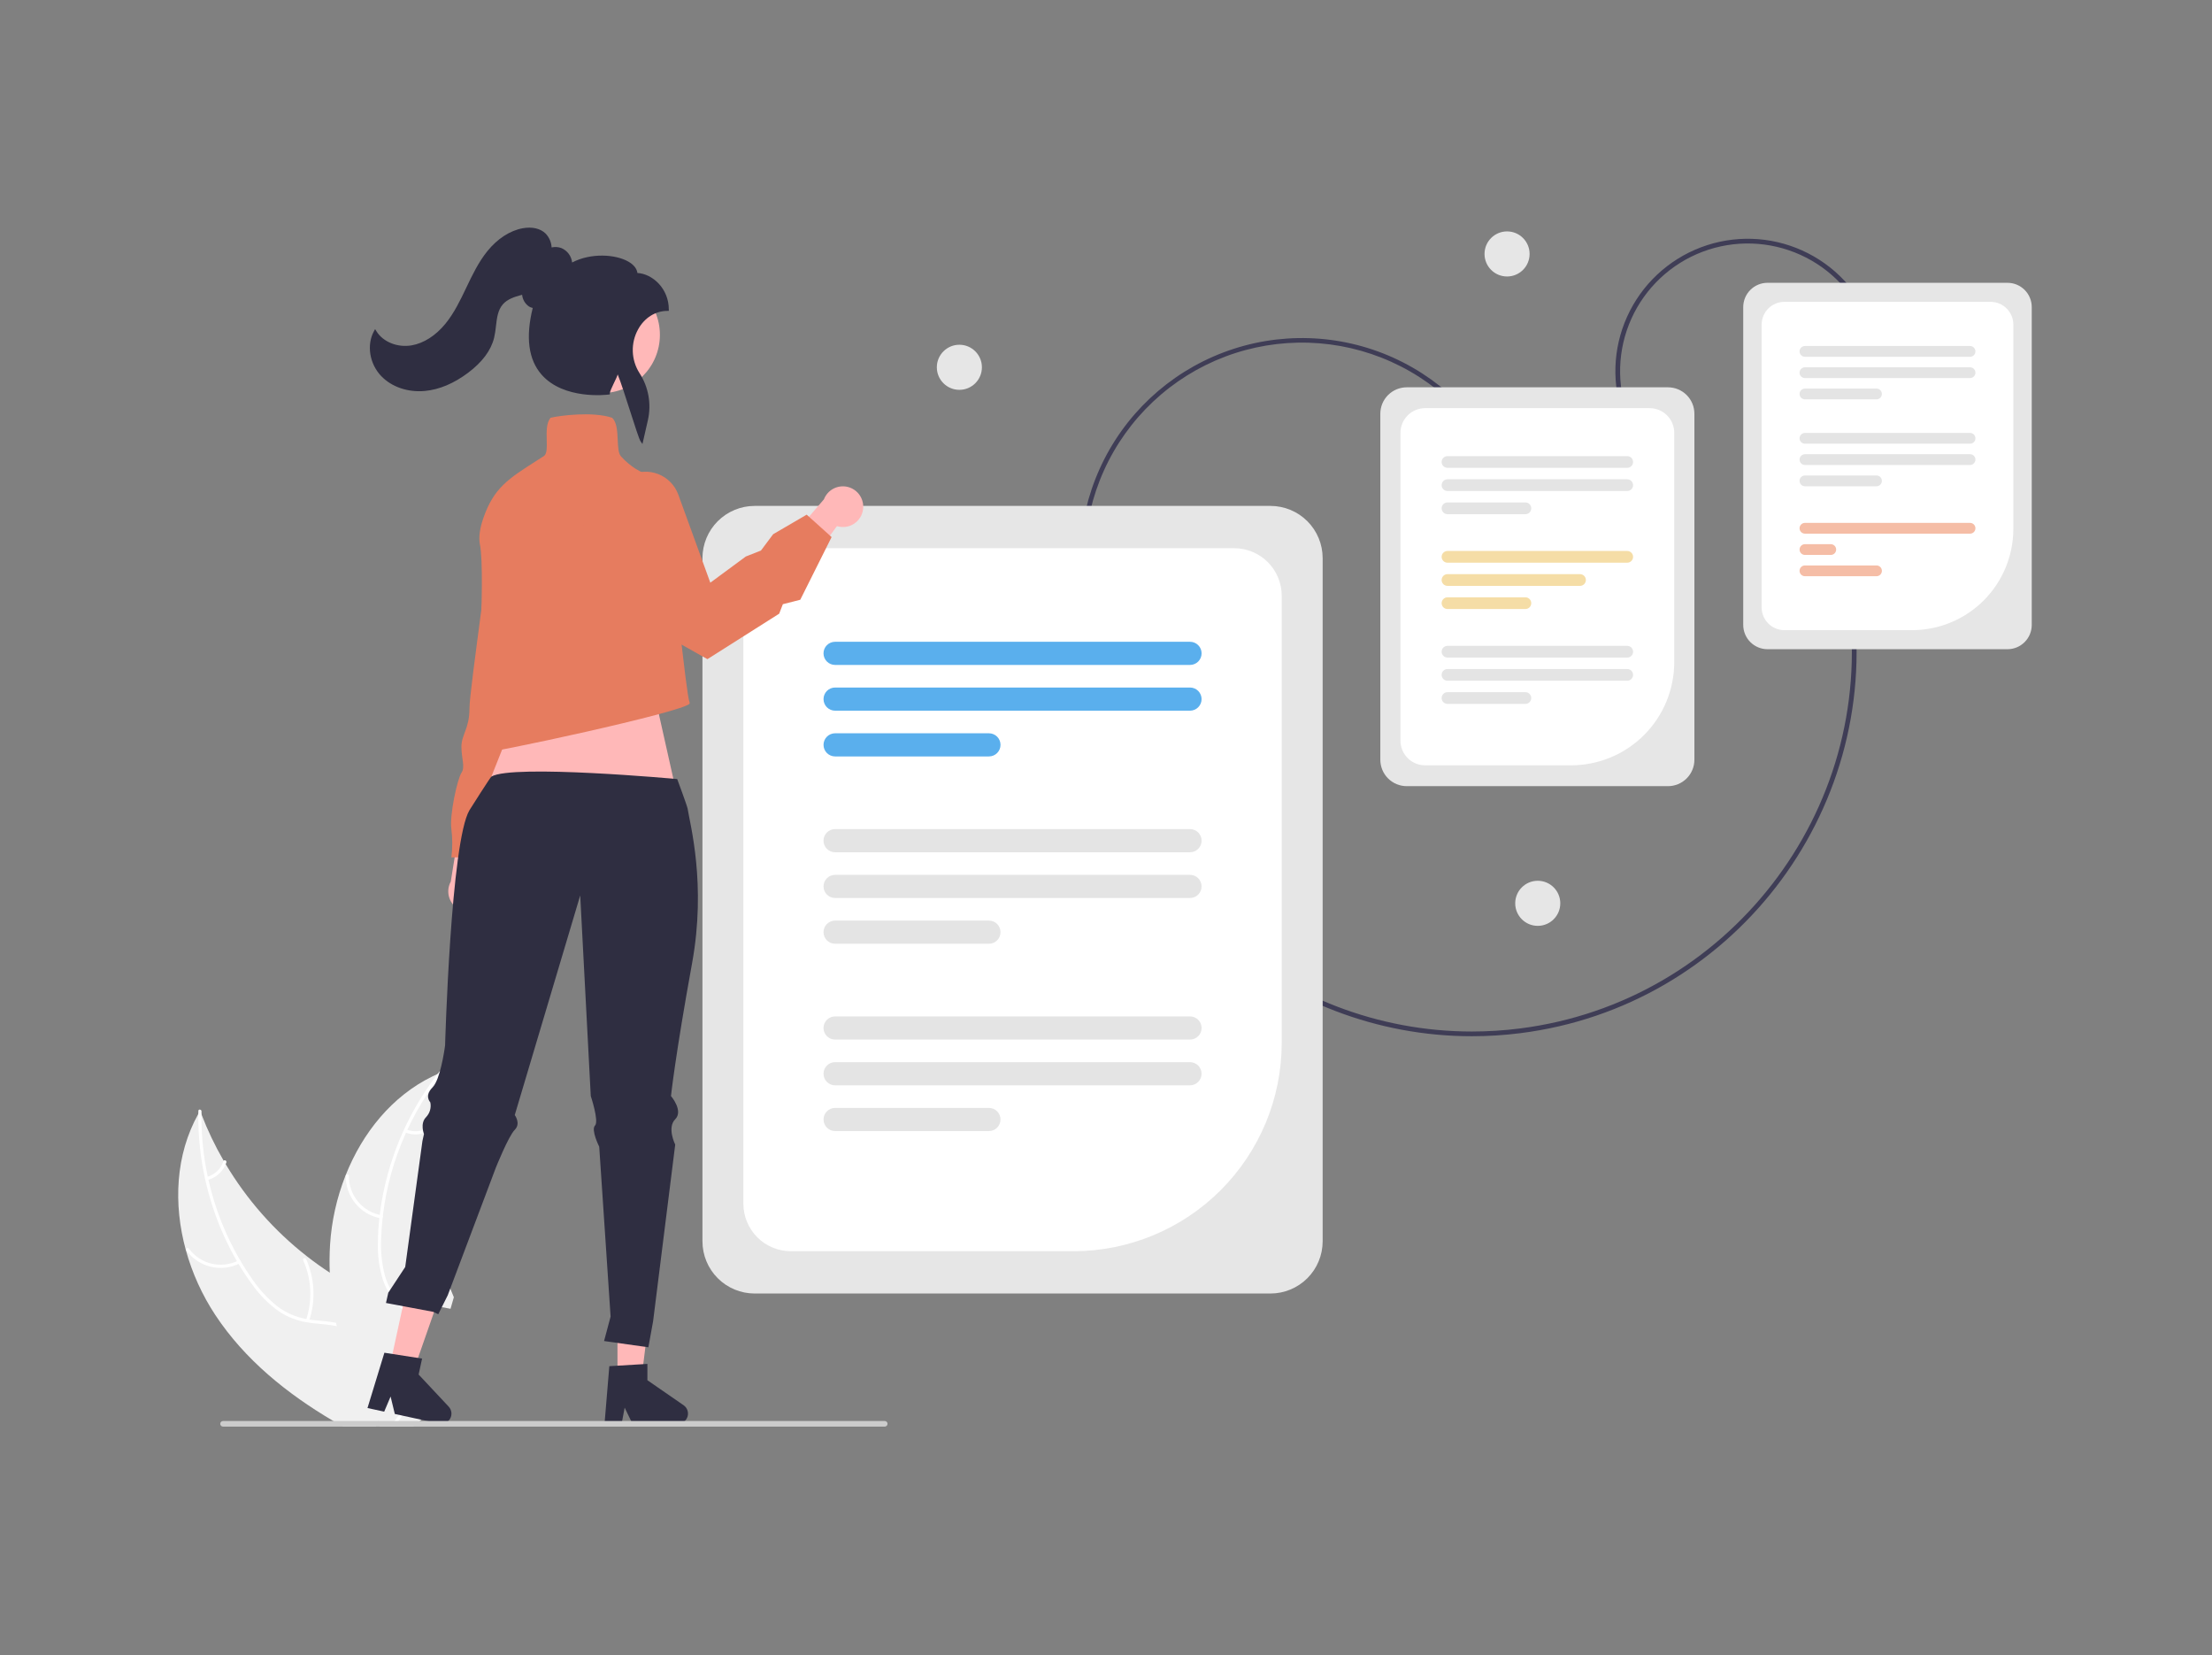 <svg width="937" height="701" viewBox="0 0 937 701" fill="none" xmlns="http://www.w3.org/2000/svg">
<rect x="0" y="0" width="937" height="701" fill="#808080" stroke="none"/>
<g clip-path="url(#clip0_2716_6832)">
<path d="M623.488 438.835C542.714 438.838 472.435 378.583 462.053 296.397L464.037 296.146C474.291 377.317 543.714 436.83 623.49 436.835C630.267 436.834 637.039 436.407 643.763 435.555C731.749 424.44 794.287 343.816 783.172 255.83L785.156 255.579C796.41 344.659 733.093 426.287 644.014 437.54C637.206 438.401 630.35 438.833 623.488 438.835Z" fill="#3F3D56"/>
<path d="M687.899 177.042C682.636 163.129 683.116 147.695 689.232 134.136C695.349 120.577 706.601 110.002 720.514 104.74C734.427 99.477 749.86 99.956 763.419 106.073C776.979 112.189 787.553 123.441 792.816 137.354L790.945 138.062C785.87 124.646 775.673 113.795 762.597 107.896C749.521 101.998 734.638 101.536 721.222 106.611C707.805 111.686 696.954 121.883 691.056 134.958C685.158 148.034 684.695 162.917 689.77 176.334L687.899 177.042Z" fill="#3F3D56"/>
<path d="M850.371 274.933H748.706C745.982 274.93 743.37 273.846 741.443 271.919C739.516 269.993 738.433 267.381 738.43 264.656V130.04C738.433 127.315 739.516 124.703 741.443 122.777C743.37 120.85 745.982 119.766 748.706 119.763H850.371C853.096 119.766 855.708 120.85 857.635 122.777C859.561 124.703 860.645 127.315 860.648 130.04V264.656C860.645 267.381 859.561 269.993 857.635 271.919C855.708 273.846 853.096 274.93 850.371 274.933Z" fill="#E6E6E6"/>
<path d="M809.978 266.868H755.853C753.301 266.865 750.855 265.85 749.05 264.046C747.246 262.241 746.231 259.795 746.228 257.243V137.453C746.231 134.901 747.246 132.455 749.05 130.651C750.855 128.846 753.301 127.831 755.853 127.829H843.225C845.777 127.831 848.223 128.846 850.028 130.651C851.832 132.455 852.847 134.901 852.85 137.453V223.997C852.837 235.363 848.316 246.26 840.279 254.297C832.242 262.334 821.345 266.855 809.978 266.868Z" fill="white"/>
<path d="M834.509 187.901H764.569C763.964 187.901 763.383 187.661 762.956 187.233C762.528 186.806 762.288 186.225 762.288 185.62C762.288 185.015 762.528 184.435 762.956 184.007C763.383 183.58 763.964 183.339 764.569 183.339H834.509C835.114 183.339 835.694 183.58 836.122 184.007C836.55 184.435 836.79 185.015 836.79 185.62C836.79 186.225 836.55 186.806 836.122 187.233C835.694 187.661 835.114 187.901 834.509 187.901Z" fill="#E4E4E4"/>
<path d="M834.509 196.915H764.569C763.964 196.913 763.385 196.673 762.959 196.245C762.532 195.817 762.292 195.238 762.292 194.634C762.292 194.03 762.532 193.45 762.959 193.022C763.385 192.595 763.964 192.354 764.569 192.353H834.509C835.114 192.353 835.694 192.593 836.122 193.021C836.55 193.448 836.79 194.029 836.79 194.634C836.79 195.239 836.55 195.819 836.122 196.247C835.694 196.674 835.114 196.915 834.509 196.915Z" fill="#E4E4E4"/>
<path d="M794.886 205.928H764.569C763.964 205.928 763.383 205.688 762.956 205.26C762.528 204.832 762.288 204.252 762.288 203.647C762.288 203.042 762.528 202.462 762.956 202.034C763.383 201.606 763.964 201.366 764.569 201.366H794.886C795.491 201.366 796.071 201.606 796.499 202.034C796.927 202.462 797.167 203.042 797.167 203.647C797.167 204.252 796.927 204.832 796.499 205.26C796.071 205.688 795.491 205.928 794.886 205.928Z" fill="#E4E4E4"/>
<path d="M834.509 151.093H764.569C763.964 151.093 763.383 150.853 762.956 150.425C762.528 149.997 762.288 149.417 762.288 148.812C762.288 148.207 762.528 147.627 762.956 147.199C763.383 146.772 763.964 146.531 764.569 146.531H834.509C835.114 146.531 835.694 146.772 836.122 147.199C836.55 147.627 836.79 148.207 836.79 148.812C836.79 149.417 836.55 149.997 836.122 150.425C835.694 150.853 835.114 151.093 834.509 151.093Z" fill="#E4E4E4"/>
<path d="M834.509 160.107H764.569C763.964 160.107 763.383 159.866 762.956 159.439C762.528 159.011 762.288 158.431 762.288 157.826C762.288 157.221 762.528 156.64 762.956 156.213C763.383 155.785 763.964 155.544 764.569 155.544H834.509C835.114 155.544 835.694 155.785 836.122 156.213C836.55 156.64 836.79 157.221 836.79 157.826C836.79 158.431 836.55 159.011 836.122 159.439C835.694 159.866 835.114 160.107 834.509 160.107Z" fill="#E4E4E4"/>
<path d="M794.886 169.12H764.569C763.964 169.119 763.385 168.878 762.959 168.451C762.532 168.023 762.292 167.443 762.292 166.839C762.292 166.235 762.532 165.656 762.959 165.228C763.385 164.8 763.964 164.559 764.569 164.558H794.886C795.49 164.559 796.069 164.8 796.496 165.228C796.923 165.656 797.162 166.235 797.162 166.839C797.162 167.443 796.923 168.023 796.496 168.451C796.069 168.878 795.49 169.119 794.886 169.12Z" fill="#E4E4E4"/>
<path d="M834.509 225.998H764.569C763.964 225.998 763.383 225.757 762.956 225.329C762.528 224.902 762.288 224.322 762.288 223.717C762.288 223.112 762.528 222.531 762.956 222.104C763.383 221.676 763.964 221.436 764.569 221.436H834.509C835.114 221.436 835.694 221.676 836.122 222.104C836.55 222.531 836.79 223.112 836.79 223.717C836.79 224.322 836.55 224.902 836.122 225.329C835.694 225.757 835.114 225.998 834.509 225.998Z" fill="#F5BDA6"/>
<path d="M775.509 235.011H764.569C763.964 235.01 763.385 234.769 762.959 234.341C762.532 233.913 762.292 233.334 762.292 232.73C762.292 232.126 762.532 231.546 762.959 231.119C763.385 230.691 763.964 230.45 764.569 230.449H775.509C776.114 230.449 776.694 230.689 777.122 231.117C777.55 231.545 777.79 232.125 777.79 232.73C777.79 233.335 777.55 233.915 777.122 234.343C776.694 234.771 776.114 235.011 775.509 235.011Z" fill="#F5BDA6"/>
<path d="M794.886 244.024H764.569C763.964 244.024 763.383 243.784 762.956 243.356C762.528 242.928 762.288 242.348 762.288 241.743C762.288 241.138 762.528 240.558 762.956 240.13C763.383 239.702 763.964 239.462 764.569 239.462H794.886C795.491 239.462 796.071 239.702 796.499 240.13C796.927 240.558 797.167 241.138 797.167 241.743C797.167 242.348 796.927 242.928 796.499 243.356C796.071 243.784 795.491 244.024 794.886 244.024Z" fill="#F5BDA6"/>
<path d="M463.569 270.42C454.759 247.098 455.572 221.231 465.829 198.508C476.086 175.785 494.947 158.065 518.265 149.244C541.583 140.423 567.45 141.224 590.178 151.47C612.906 161.716 630.635 180.568 639.467 203.882L637.596 204.59C633.323 193.282 626.864 182.927 618.589 174.115C610.313 165.304 600.382 158.209 589.364 153.236C578.345 148.264 566.455 145.511 554.373 145.134C542.29 144.758 530.252 146.765 518.945 151.042C507.639 155.319 497.286 161.782 488.477 170.061C479.669 178.34 472.578 188.273 467.609 199.293C462.64 210.313 459.891 222.204 459.519 234.287C459.147 246.37 461.159 258.407 465.44 269.712L463.569 270.42Z" fill="#3F3D56"/>
<path d="M638.389 117.09C643.661 117.09 647.935 112.816 647.935 107.544C647.935 102.272 643.661 97.998 638.389 97.998C633.117 97.998 628.843 102.272 628.843 107.544C628.843 112.816 633.117 117.09 638.389 117.09Z" fill="#E6E6E6"/>
<path d="M651.389 392.09C656.661 392.09 660.935 387.816 660.935 382.544C660.935 377.272 656.661 372.998 651.389 372.998C646.117 372.998 641.843 377.272 641.843 382.544C641.843 387.816 646.117 392.09 651.389 392.09Z" fill="#E6E6E6"/>
<path d="M406.389 165.09C411.661 165.09 415.935 160.816 415.935 155.544C415.935 150.272 411.661 145.998 406.389 145.998C401.117 145.998 396.843 150.272 396.843 155.544C396.843 160.816 401.117 165.09 406.389 165.09Z" fill="#E6E6E6"/>
<path d="M538.182 547.791H319.649C313.793 547.785 308.178 545.455 304.036 541.314C299.895 537.173 297.566 531.558 297.559 525.701V236.338C297.566 230.482 299.895 224.867 304.036 220.725C308.178 216.584 313.793 214.255 319.649 214.248H538.182C544.039 214.255 549.654 216.584 553.795 220.725C557.936 224.867 560.266 230.482 560.273 236.338V525.701C560.266 531.558 557.937 537.173 553.795 541.314C549.654 545.455 544.039 547.785 538.182 547.791Z" fill="#E6E6E6"/>
<path d="M454.775 529.88H335.01C329.678 529.874 324.565 527.753 320.795 523.982C317.024 520.211 314.903 515.099 314.897 509.766V252.273C314.903 246.94 317.024 241.828 320.795 238.057C324.565 234.286 329.678 232.165 335.01 232.159H522.821C528.154 232.165 533.266 234.286 537.037 238.057C540.808 241.828 542.929 246.94 542.935 252.273V441.72C542.908 465.094 533.612 487.502 517.084 504.03C500.557 520.557 478.148 529.854 454.775 529.88Z" fill="white"/>
<path d="M504.086 281.593H353.746C353.102 281.594 352.463 281.468 351.868 281.222C351.272 280.976 350.731 280.615 350.275 280.16C349.818 279.704 349.457 279.163 349.21 278.568C348.963 277.973 348.836 277.335 348.836 276.69C348.836 276.046 348.963 275.408 349.21 274.812C349.457 274.217 349.818 273.676 350.275 273.221C350.731 272.765 351.272 272.404 351.868 272.158C352.463 271.912 353.102 271.786 353.746 271.787H504.086C504.73 271.786 505.369 271.912 505.964 272.158C506.56 272.404 507.101 272.765 507.557 273.221C508.013 273.676 508.375 274.217 508.622 274.812C508.869 275.408 508.996 276.046 508.996 276.69C508.996 277.335 508.869 277.973 508.622 278.568C508.375 279.163 508.013 279.704 507.557 280.16C507.101 280.615 506.56 280.976 505.964 281.222C505.369 281.468 504.73 281.594 504.086 281.593Z" fill="#5AAFED"/>
<path d="M504.086 300.968H353.746C352.445 300.968 351.198 300.451 350.279 299.532C349.359 298.612 348.843 297.365 348.843 296.064C348.843 294.764 349.359 293.517 350.279 292.597C351.198 291.678 352.445 291.161 353.746 291.161H504.086C505.386 291.161 506.633 291.678 507.553 292.597C508.472 293.517 508.989 294.764 508.989 296.064C508.989 297.365 508.472 298.612 507.553 299.532C506.633 300.451 505.386 300.968 504.086 300.968Z" fill="#5AAFED"/>
<path d="M418.915 320.342H353.746C352.445 320.342 351.198 319.826 350.279 318.906C349.359 317.987 348.843 316.739 348.843 315.439C348.843 314.139 349.359 312.891 350.279 311.972C351.198 311.052 352.445 310.536 353.746 310.536H418.915C420.215 310.536 421.462 311.052 422.382 311.972C423.301 312.891 423.818 314.139 423.818 315.439C423.818 316.739 423.301 317.987 422.382 318.906C421.462 319.826 420.215 320.342 418.915 320.342Z" fill="#5AAFED"/>
<path d="M504.086 360.92H353.746C353.102 360.921 352.463 360.795 351.868 360.549C351.272 360.303 350.731 359.942 350.275 359.486C349.818 359.031 349.457 358.49 349.21 357.895C348.963 357.299 348.836 356.661 348.836 356.017C348.836 355.372 348.963 354.734 349.21 354.139C349.457 353.544 349.818 353.003 350.275 352.547C350.731 352.092 351.272 351.731 351.868 351.485C352.463 351.239 353.102 351.113 353.746 351.114H504.086C504.73 351.113 505.369 351.239 505.964 351.485C506.56 351.731 507.101 352.092 507.557 352.547C508.013 353.003 508.375 353.544 508.622 354.139C508.869 354.734 508.996 355.372 508.996 356.017C508.996 356.661 508.869 357.299 508.622 357.895C508.375 358.49 508.013 359.031 507.557 359.486C507.101 359.942 506.56 360.303 505.964 360.549C505.369 360.795 504.73 360.921 504.086 360.92Z" fill="#E4E4E4"/>
<path d="M504.086 380.294H353.746C352.445 380.294 351.198 379.777 350.279 378.858C349.359 377.938 348.843 376.691 348.843 375.391C348.843 374.09 349.359 372.843 350.279 371.923C351.198 371.004 352.445 370.487 353.746 370.487H504.086C505.386 370.487 506.633 371.004 507.553 371.923C508.472 372.843 508.989 374.09 508.989 375.391C508.989 376.691 508.472 377.938 507.553 378.858C506.633 379.777 505.386 380.294 504.086 380.294Z" fill="#E4E4E4"/>
<path d="M418.915 399.669H353.746C352.445 399.669 351.198 399.152 350.279 398.233C349.359 397.313 348.843 396.066 348.843 394.766C348.843 393.465 349.359 392.218 350.279 391.298C351.198 390.379 352.445 389.862 353.746 389.862H418.915C420.215 389.862 421.462 390.379 422.382 391.298C423.301 392.218 423.818 393.465 423.818 394.766C423.818 396.066 423.301 397.313 422.382 398.233C421.462 399.152 420.215 399.669 418.915 399.669Z" fill="#E4E4E4"/>
<path d="M504.086 440.246H353.746C353.102 440.247 352.463 440.121 351.868 439.875C351.272 439.629 350.731 439.268 350.275 438.813C349.818 438.357 349.457 437.816 349.21 437.221C348.963 436.626 348.836 435.987 348.836 435.343C348.836 434.699 348.963 434.06 349.21 433.465C349.457 432.87 349.818 432.329 350.275 431.874C350.731 431.418 351.272 431.057 351.868 430.811C352.463 430.565 353.102 430.439 353.746 430.44H504.086C504.73 430.439 505.369 430.565 505.964 430.811C506.56 431.057 507.101 431.418 507.557 431.874C508.013 432.329 508.375 432.87 508.622 433.465C508.869 434.06 508.996 434.699 508.996 435.343C508.996 435.987 508.869 436.626 508.622 437.221C508.375 437.816 508.013 438.357 507.557 438.813C507.101 439.268 506.56 439.629 505.964 439.875C505.369 440.121 504.73 440.247 504.086 440.246Z" fill="#E4E4E4"/>
<path d="M504.086 459.621H353.746C352.445 459.621 351.198 459.104 350.279 458.184C349.359 457.265 348.843 456.018 348.843 454.717C348.843 453.417 349.359 452.17 350.279 451.25C351.198 450.331 352.445 449.814 353.746 449.814H504.086C505.386 449.814 506.633 450.331 507.553 451.25C508.472 452.17 508.989 453.417 508.989 454.717C508.989 456.018 508.472 457.265 507.553 458.184C506.633 459.104 505.386 459.621 504.086 459.621Z" fill="#E4E4E4"/>
<path d="M418.915 478.995H353.746C352.447 478.993 351.201 478.476 350.283 477.557C349.365 476.637 348.85 475.391 348.85 474.092C348.85 472.793 349.365 471.546 350.283 470.627C351.201 469.708 352.447 469.19 353.746 469.188H418.915C420.214 469.19 421.459 469.708 422.377 470.627C423.295 471.546 423.811 472.793 423.811 474.092C423.811 475.391 423.295 476.637 422.377 477.557C421.459 478.476 420.214 478.993 418.915 478.995Z" fill="#E4E4E4"/>
<path d="M706.558 332.933H595.888C592.922 332.93 590.079 331.75 587.981 329.653C585.884 327.555 584.705 324.712 584.701 321.746V175.207C584.705 172.241 585.884 169.397 587.981 167.3C590.079 165.203 592.922 164.023 595.888 164.02H706.558C709.524 164.023 712.367 165.203 714.465 167.3C716.562 169.397 717.742 172.241 717.745 175.207V321.746C717.742 324.712 716.562 327.555 714.465 329.653C712.367 331.75 709.524 332.93 706.558 332.933Z" fill="#E6E6E6"/>
<path d="M665.532 324.109H603.667C600.901 324.106 598.25 323.006 596.294 321.05C594.338 319.094 593.238 316.442 593.235 313.676V183.276C593.238 180.51 594.338 177.859 596.294 175.903C598.249 173.947 600.901 172.846 603.667 172.843H698.779C701.545 172.846 704.197 173.947 706.152 175.902C708.108 177.858 709.209 180.51 709.212 183.276V280.43C709.199 292.01 704.592 303.113 696.404 311.301C688.215 319.49 677.112 324.096 665.532 324.109Z" fill="white"/>
<path d="M689.291 198.125H613.155C612.497 198.125 611.865 197.863 611.4 197.397C610.934 196.932 610.672 196.3 610.672 195.642C610.672 194.983 610.934 194.352 611.4 193.886C611.865 193.42 612.497 193.159 613.155 193.159H689.291C689.949 193.159 690.581 193.42 691.046 193.886C691.512 194.352 691.774 194.983 691.774 195.642C691.774 196.3 691.512 196.932 691.046 197.397C690.581 197.863 689.949 198.125 689.291 198.125Z" fill="#E4E4E4"/>
<path d="M689.291 207.937H613.155C612.498 207.935 611.867 207.673 611.403 207.207C610.938 206.742 610.677 206.111 610.677 205.453C610.677 204.796 610.938 204.165 611.403 203.699C611.867 203.234 612.498 202.972 613.155 202.97H689.291C689.948 202.972 690.579 203.234 691.043 203.699C691.508 204.165 691.769 204.796 691.769 205.453C691.769 206.111 691.508 206.742 691.043 207.207C690.579 207.673 689.948 207.935 689.291 207.937Z" fill="#E4E4E4"/>
<path d="M646.158 217.748H613.155C612.498 217.747 611.867 217.485 611.403 217.019C610.938 216.553 610.677 215.923 610.677 215.265C610.677 214.607 610.938 213.976 611.403 213.511C611.867 213.045 612.498 212.783 613.155 212.782H646.158C646.816 212.783 647.446 213.045 647.911 213.511C648.375 213.976 648.636 214.607 648.636 215.265C648.636 215.923 648.375 216.553 647.911 217.019C647.446 217.485 646.816 217.747 646.158 217.748Z" fill="#E4E4E4"/>
<path d="M689.291 238.298H613.155C612.497 238.298 611.865 238.036 611.4 237.57C610.934 237.105 610.672 236.473 610.672 235.815C610.672 235.156 610.934 234.524 611.4 234.059C611.865 233.593 612.497 233.332 613.155 233.332H689.291C689.949 233.332 690.581 233.593 691.046 234.059C691.512 234.524 691.774 235.156 691.774 235.815C691.774 236.473 691.512 237.105 691.046 237.57C690.581 238.036 689.949 238.298 689.291 238.298Z" fill="#F5DDA6"/>
<path d="M669.291 248.109H613.155C612.497 248.109 611.865 247.847 611.399 247.382C610.934 246.916 610.672 246.284 610.672 245.626C610.672 244.967 610.934 244.336 611.399 243.87C611.865 243.404 612.497 243.143 613.155 243.143H669.291C669.949 243.143 670.581 243.404 671.046 243.87C671.512 244.336 671.774 244.967 671.774 245.626C671.774 246.284 671.512 246.916 671.046 247.382C670.581 247.847 669.949 248.109 669.291 248.109Z" fill="#F5DDA6"/>
<path d="M646.158 257.921H613.155C612.498 257.92 611.867 257.657 611.403 257.192C610.938 256.726 610.677 256.095 610.677 255.438C610.677 254.78 610.938 254.149 611.403 253.684C611.867 253.218 612.498 252.956 613.155 252.955H646.158C646.816 252.956 647.446 253.218 647.911 253.684C648.375 254.149 648.636 254.78 648.636 255.438C648.636 256.095 648.375 256.726 647.911 257.192C647.446 257.657 646.816 257.92 646.158 257.921Z" fill="#F5DDA6"/>
<path d="M689.291 278.47H613.155C612.497 278.47 611.865 278.208 611.4 277.743C610.934 277.277 610.672 276.645 610.672 275.987C610.672 275.328 610.934 274.697 611.4 274.231C611.865 273.766 612.497 273.504 613.155 273.504H689.291C689.949 273.504 690.581 273.766 691.046 274.231C691.512 274.697 691.774 275.328 691.774 275.987C691.774 276.645 691.512 277.277 691.046 277.743C690.581 278.208 689.949 278.47 689.291 278.47Z" fill="#E4E4E4"/>
<path d="M689.291 288.282H613.155C612.497 288.282 611.865 288.02 611.399 287.554C610.934 287.089 610.672 286.457 610.672 285.799C610.672 285.14 610.934 284.508 611.399 284.043C611.865 283.577 612.497 283.315 613.155 283.315H689.291C689.949 283.315 690.581 283.577 691.046 284.043C691.512 284.508 691.774 285.14 691.774 285.799C691.774 286.457 691.512 287.089 691.046 287.554C690.581 288.02 689.949 288.282 689.291 288.282Z" fill="#E4E4E4"/>
<path d="M646.158 298.093H613.155C612.498 298.092 611.867 297.83 611.403 297.364C610.938 296.899 610.677 296.268 610.677 295.61C610.677 294.952 610.938 294.322 611.403 293.856C611.867 293.39 612.498 293.128 613.155 293.127H646.158C646.816 293.128 647.446 293.39 647.911 293.856C648.375 294.322 648.636 294.952 648.636 295.61C648.636 296.268 648.375 296.899 647.911 297.364C647.446 297.83 646.816 298.092 646.158 298.093Z" fill="#E4E4E4"/>
<path d="M204.878 383.279C205.725 382.356 206.36 381.26 206.738 380.066C207.115 378.872 207.227 377.61 207.064 376.368C206.901 375.126 206.468 373.935 205.795 372.879C205.122 371.823 204.226 370.927 203.169 370.255L210.19 340.634L195.331 346.062L190.942 373.359C189.931 375.208 189.633 377.365 190.105 379.42C190.577 381.475 191.786 383.285 193.504 384.508C195.222 385.731 197.328 386.281 199.424 386.054C201.521 385.828 203.461 384.84 204.878 383.279Z" fill="#FFB8B8"/>
<path d="M240.609 259.151L234.646 274.485C234.646 274.485 237.201 289.819 232.942 293.226C228.683 296.634 230.386 296.634 230.386 299.189C230.24 301.023 229.709 302.804 228.828 304.419C227.947 306.033 226.737 307.444 225.275 308.56C221.868 311.116 206.534 363.08 206.534 363.08H191.2C191.695 359.12 191.695 355.114 191.2 351.154C190.348 345.191 193.756 329.857 195.46 327.301C197.163 324.746 195.46 321.338 195.46 316.227C195.46 311.116 198.867 308.56 198.867 300.041C198.867 291.523 209.09 225.076 208.238 217.41C207.386 209.743 216.756 202.928 216.756 202.928H225.275L240.609 259.151Z" fill="#E67C5F"/>
<path d="M276.688 291.674L290.861 354.924L200.038 349.274L224.735 287.157L276.688 291.674Z" fill="#FFB8B8"/>
<path d="M78.717 529.397C81.421 539.172 85.642 548.462 91.227 556.927C103.707 575.797 121.567 590.227 141.197 601.777C142.557 602.587 143.937 603.377 145.317 604.157H159.087L159.567 603.057V603.047L160.127 601.777L160.197 601.627L160.227 601.777L160.777 604.157H167.537C168.097 603.367 168.647 602.577 169.187 601.777C169.977 600.607 170.737 599.427 171.457 598.227C172.728 596.129 173.863 593.951 174.857 591.707C174.977 591.457 175.077 591.207 175.177 590.957L174.727 590.467L176.597 582.287L172.837 581.667L176.957 568.957C176.807 568.487 176.637 568.017 176.457 567.547C174.147 561.697 169.807 557.327 164.657 553.657C159.357 549.867 153.187 546.827 147.517 543.667C144.857 542.177 142.237 540.607 139.687 538.947V538.937C136.427 536.827 133.263 534.571 130.197 532.167C130.144 532.134 130.094 532.097 130.047 532.057C130.004 532.027 129.964 531.994 129.927 531.957C116.179 521.217 104.545 508.016 95.617 493.027L95.613 493.027L95.61 493.025L95.607 493.021L95.607 493.017C95.307 492.537 95.027 492.057 94.747 491.567V491.557C91.091 485.269 87.944 478.698 85.337 471.907V471.897C85.137 471.397 84.957 470.897 84.767 470.397C84.507 470.837 84.257 471.277 84.017 471.717L84.013 471.718L84.01 471.72L84.008 471.724L84.007 471.727C74.307 489.077 73.387 509.977 78.717 529.397Z" fill="#F0F0F0"/>
<path d="M84.007 471.727C83.91 480.987 84.873 490.227 86.877 499.267C87.777 503.404 88.899 507.49 90.237 511.507C92.834 519.366 96.228 526.939 100.367 534.107C100.597 534.497 100.817 534.877 101.057 535.257V535.267C102.826 538.249 104.745 541.14 106.807 543.927C109.928 548.368 113.783 552.243 118.207 555.387C121.82 557.775 125.907 559.354 130.187 560.017C130.987 560.167 131.807 560.277 132.637 560.377C135.947 560.767 139.367 560.917 142.647 561.617C144.308 561.945 145.926 562.466 147.467 563.167C152.747 565.617 155.717 570.747 157.017 576.227C157.247 577.187 157.427 578.157 157.567 579.127C158.657 586.577 157.457 594.317 158.077 601.777C158.147 602.567 158.237 603.367 158.347 604.157H159.087L159.567 603.057V603.047C159.517 602.627 159.477 602.207 159.437 601.777C159.197 598.112 159.167 594.436 159.347 590.767C159.387 589.117 159.417 587.457 159.397 585.797C159.377 584.467 159.327 583.137 159.227 581.817V581.807C159.157 580.987 159.077 580.177 158.967 579.367C158.649 576.887 158.038 574.453 157.147 572.117C156.277 569.71 154.908 567.514 153.129 565.674C151.35 563.833 149.203 562.389 146.827 561.437C145.375 560.893 143.88 560.475 142.357 560.187C139.007 559.547 135.547 559.387 132.177 558.967C131.817 558.927 131.457 558.877 131.107 558.817C130.657 558.747 130.217 558.667 129.777 558.587C125.368 557.805 121.203 556 117.617 553.317C113.355 549.943 109.65 545.921 106.637 541.397C104.997 539.047 103.437 536.647 101.987 534.177C101.987 534.176 101.987 534.175 101.986 534.173C101.986 534.172 101.985 534.171 101.984 534.17C101.983 534.169 101.982 534.168 101.981 534.168C101.979 534.167 101.978 534.167 101.977 534.167C101.907 534.047 101.837 533.937 101.767 533.817L101.757 533.797C95.537 523.168 90.997 511.642 88.297 499.627C88.207 499.187 88.107 498.747 88.007 498.307C86.151 489.632 85.255 480.779 85.337 471.907V471.897C85.337 471.477 85.347 471.067 85.357 470.647C85.377 469.787 84.047 469.597 84.027 470.457C84.017 470.877 84.007 471.297 84.017 471.717C84.016 471.717 84.014 471.717 84.013 471.718C84.012 471.718 84.011 471.719 84.01 471.72C84.009 471.721 84.008 471.722 84.008 471.723C84.007 471.725 84.007 471.726 84.007 471.727Z" fill="white"/>
<path d="M101.628 534.987C97.817 536.922 93.443 537.44 89.286 536.448C85.129 535.456 81.459 533.018 78.933 529.571C78.425 528.871 79.488 528.048 79.997 528.748C82.343 531.963 85.761 534.233 89.634 535.149C93.507 536.065 97.58 535.566 101.118 533.743C101.887 533.348 102.393 534.594 101.628 534.987Z" fill="white"/>
<path d="M129.648 558.986C132.433 550.705 131.994 541.678 128.419 533.707C128.064 532.917 129.308 532.408 129.662 533.196C133.367 541.499 133.805 550.893 130.888 559.504C130.61 560.325 129.371 559.802 129.648 558.986Z" fill="white"/>
<path d="M87.621 498.43C89.251 497.988 90.746 497.149 91.972 495.986C93.198 494.824 94.115 493.375 94.643 491.771C94.911 490.947 96.149 491.471 95.883 492.289C95.292 494.06 94.276 495.658 92.925 496.945C91.573 498.233 89.927 499.169 88.131 499.674C87.965 499.735 87.783 499.732 87.62 499.664C87.457 499.595 87.326 499.468 87.254 499.307C87.187 499.142 87.188 498.957 87.257 498.793C87.326 498.629 87.456 498.498 87.621 498.43Z" fill="white"/>
<path d="M139.687 538.937V538.947C139.997 546.088 140.89 553.192 142.357 560.187V560.197C142.437 560.677 142.547 561.147 142.647 561.617C145.06 572.436 148.444 583.016 152.757 593.227C153.947 596.107 155.194 598.957 156.497 601.777C156.857 602.577 157.227 603.367 157.607 604.157H159.087L159.567 603.057V603.047L160.127 601.777L160.197 601.627L160.227 601.777L160.777 604.157H175.077L177.857 601.777L181.907 598.307L176.247 592.127L175.317 591.107L175.177 590.957L174.727 590.467L176.597 582.287L172.837 581.667L176.957 568.957L178.907 562.947L179.397 561.437L182.247 552.647L190.847 554.258L192.247 549.357C189.669 543.382 187.524 537.23 185.827 530.948C185.817 530.898 185.797 530.858 185.787 530.808C181.243 513.886 179.88 496.267 181.767 478.848V478.838C181.827 478.278 181.897 477.708 181.977 477.158V477.138C182.834 469.919 184.279 462.782 186.297 455.798C186.437 455.268 186.597 454.748 186.747 454.228C186.287 454.428 185.837 454.618 185.377 454.818L185.367 454.828H185.347C184.617 455.148 183.887 455.487 183.177 455.847C166.117 464.137 153.567 479.698 146.437 497.638C146.417 497.688 146.397 497.727 146.377 497.777C142.657 507.182 140.439 517.114 139.807 527.208C139.567 531.113 139.527 535.028 139.687 538.937Z" fill="#F0F0F0"/>
<path d="M165.637 604.157H167.217C167.717 603.347 168.257 602.557 168.797 601.777C169.657 600.567 170.543 599.384 171.457 598.227C172.247 597.227 173.037 596.237 173.827 595.247C174.647 594.217 175.457 593.187 176.247 592.127L175.317 591.107C175.167 591.307 175.017 591.507 174.857 591.707C172.297 595.077 169.527 598.317 167.157 601.777C166.627 602.557 166.117 603.347 165.637 604.157Z" fill="white"/>
<path d="M187.079 454.786C186.819 455.116 186.549 455.456 186.299 455.796C184.349 458.326 182.506 460.936 180.769 463.626C177.676 468.373 174.929 473.335 172.549 478.476C172.359 478.876 172.169 479.286 171.989 479.696C166.896 490.93 163.577 502.885 162.149 515.136C162.129 515.256 162.119 515.366 162.109 515.486C161.779 518.346 161.566 521.216 161.469 524.096C161.15 529.52 161.687 534.96 163.059 540.216C163.259 540.906 163.479 541.586 163.719 542.246C164.32 543.864 165.074 545.421 165.969 546.896C166.612 547.973 167.327 549.006 168.109 549.986C168.579 550.586 169.069 551.176 169.589 551.746C169.889 552.076 170.199 552.406 170.509 552.736C170.769 552.986 171.019 553.246 171.279 553.496C173.979 556.116 176.959 558.546 179.399 561.436L178.909 562.946C176.559 559.966 173.529 557.496 170.799 554.896C169.085 553.285 167.525 551.517 166.139 549.616C165.959 549.356 165.769 549.096 165.599 548.826C164.672 547.473 163.872 546.037 163.209 544.536C162.869 543.786 162.559 543.016 162.279 542.216C160.645 537.046 159.901 531.636 160.079 526.216C160.111 522.745 160.318 519.277 160.699 515.826C160.739 515.376 160.789 514.936 160.849 514.486C161.863 506.273 163.713 498.184 166.369 490.346C169.731 480.403 174.355 470.932 180.129 462.166C181.779 459.656 183.529 457.206 185.379 454.816C185.619 454.486 185.869 454.166 186.129 453.836C186.659 453.156 187.609 454.106 187.079 454.786Z" fill="white"/>
<path d="M161.325 515.953C157.117 515.204 153.312 512.984 150.59 509.689C147.869 506.394 146.406 502.238 146.465 497.965C146.469 497.791 146.541 497.625 146.665 497.502C146.789 497.379 146.955 497.31 147.13 497.308C147.304 497.306 147.472 497.371 147.599 497.491C147.726 497.61 147.801 497.774 147.81 497.948C147.747 501.928 149.11 505.798 151.651 508.861C154.192 511.925 157.744 513.979 161.666 514.653C162.518 514.8 162.172 516.099 161.325 515.953Z" fill="white"/>
<path d="M169.248 551.985C176.457 547.05 181.541 539.578 183.486 531.061C183.678 530.217 184.978 530.559 184.786 531.402C182.746 540.262 177.439 548.026 169.926 553.146C169.21 553.633 168.536 552.47 169.248 551.985Z" fill="white"/>
<path d="M172.15 478.331C173.718 478.96 175.417 479.19 177.096 479C178.774 478.81 180.379 478.206 181.767 477.242C182.476 476.746 183.15 477.91 182.444 478.403C180.907 479.46 179.133 480.125 177.279 480.339C175.425 480.554 173.547 480.31 171.809 479.631C171.64 479.581 171.496 479.468 171.407 479.316C171.318 479.163 171.29 478.983 171.329 478.811C171.376 478.639 171.488 478.492 171.641 478.402C171.795 478.312 171.978 478.287 172.15 478.331Z" fill="white"/>
<path d="M261.564 583.596L271.766 583.595L276.62 544.244H261.562L261.564 583.596Z" fill="#FFB8B8"/>
<path d="M258.109 578.563L274.237 577.601V584.51L289.57 595.1C290.327 595.623 290.898 596.374 291.198 597.244C291.498 598.114 291.512 599.057 291.238 599.936C290.964 600.815 290.417 601.583 289.675 602.128C288.934 602.674 288.038 602.968 287.117 602.968H267.917L264.607 596.133L263.315 602.968H256.076L258.109 578.563Z" fill="#2F2E41"/>
<path d="M165.139 578.52L175.11 580.682L188.195 543.254L173.48 540.063L165.139 578.52Z" fill="#FFB8B8"/>
<path d="M162.83 572.869L178.795 575.348L177.33 582.1L190.07 595.7C190.699 596.371 191.097 597.226 191.206 598.14C191.315 599.054 191.129 599.979 190.675 600.779C190.221 601.58 189.523 602.215 188.683 602.59C187.842 602.966 186.904 603.064 186.005 602.869L167.241 598.798L165.456 591.417L162.744 597.822L155.669 596.288L162.83 572.869Z" fill="#2F2E41"/>
<path d="M93.287 602.967C93.286 603.124 93.317 603.279 93.376 603.423C93.436 603.568 93.524 603.699 93.634 603.81C93.745 603.92 93.876 604.008 94.021 604.068C94.166 604.127 94.32 604.158 94.477 604.157H374.767C375.083 604.157 375.385 604.032 375.608 603.809C375.832 603.586 375.957 603.283 375.957 602.967C375.957 602.652 375.832 602.349 375.608 602.126C375.385 601.903 375.083 601.777 374.767 601.777H94.477C94.32 601.777 94.166 601.807 94.021 601.867C93.876 601.927 93.745 602.014 93.634 602.125C93.524 602.235 93.436 602.367 93.376 602.511C93.317 602.656 93.286 602.811 93.287 602.967Z" fill="#CCCCCC"/>
<path d="M293.18 407.815C286.02 447.165 284.23 464.155 284.23 464.155C284.23 464.155 289.6 470.415 286.02 473.995C282.44 477.575 286.02 484.725 286.02 484.725L276.648 559.563L274.648 570.563L255.88 567.915L258.648 557.563L253.83 485.625C253.83 485.625 250.25 478.465 252.04 476.675C253.83 474.885 250.25 464.155 250.25 464.155L245.78 379.195L218.05 472.205C218.05 472.205 220.74 475.785 218.05 478.465C215.37 481.145 210.01 494.565 210.01 494.565L189.648 548.563L185.648 556.563L183.52 555.555L174.16 553.795L172.44 553.475L169.38 552.895L167.41 552.525L166.74 552.405L163.5 551.795L164.48 547.445L171.648 536.563L178.94 483.195L179.26 481.765L179.6 480.255C179.6 480.255 177.81 475.785 180.49 473.095C181.274 472.275 181.847 471.276 182.158 470.186C182.47 469.095 182.512 467.945 182.28 466.835C182.192 466.741 182.112 466.641 182.04 466.535C181.723 466.1 181.505 465.602 181.4 465.075C181.16 463.955 181.37 462.385 183.18 460.575C183.69 460.033 184.117 459.42 184.45 458.755C187.17 453.605 188.54 442.695 188.54 442.695C188.54 442.695 190.96 356.285 198.88 343.085C199.3 342.395 207.708 329.148 208.148 328.878C217.088 323.518 286.861 329.922 286.861 329.922C286.861 329.922 291.08 341.255 291.27 342.435C292.3 349.065 299.25 374.435 293.18 407.815Z" fill="#2F2E41"/>
<path d="M365.585 215.702C365.428 216.945 365 218.138 364.332 219.197C363.664 220.256 362.772 221.156 361.719 221.834C360.665 222.511 359.476 222.949 358.235 223.117C356.994 223.285 355.732 223.179 354.536 222.806L336.448 247.291L331.001 232.44L349.012 211.465C349.772 209.498 351.226 207.878 353.1 206.912C354.974 205.946 357.138 205.701 359.18 206.223C361.223 206.745 363.003 207.999 364.184 209.746C365.364 211.493 365.862 213.612 365.585 215.702Z" fill="#FFB8B8"/>
<path d="M200.542 319.417C198.884 319.417 197.942 319.092 197.577 318.395C197.042 317.372 197.971 316.035 199.046 314.486C199.844 313.475 200.473 312.341 200.909 311.129C201.552 308.557 205.893 243.582 203.297 230.6C202.696 227.596 203.213 223.746 204.833 219.156C209.257 206.621 215.296 202.768 227.327 195.094C228.303 194.471 229.32 193.82 230.378 193.142C231.745 192.263 231.669 189.349 231.589 186.263C231.499 182.833 231.406 179.287 233.087 177.07L233.196 176.925L233.372 176.884C237.436 175.945 251.105 174.201 259.199 176.897L259.311 176.935L259.395 177.018C261.318 178.941 261.493 182.665 261.662 186.267C261.801 189.224 261.932 192.016 263.02 193.229C271.337 202.499 280.77 202.319 280.865 202.317L281.333 202.303L281.379 202.768C284.997 239.566 290.829 295.106 292.068 297.291C292.133 297.391 292.169 297.507 292.173 297.627C292.176 297.746 292.147 297.863 292.089 297.967C290.269 301.367 206.792 319.417 200.542 319.417Z" fill="#E67C5F"/>
<path d="M254.866 166.468C268.489 166.468 279.533 155.424 279.533 141.801C279.533 128.177 268.489 117.133 254.866 117.133C241.242 117.133 230.198 128.177 230.198 141.801C230.198 155.424 241.242 166.468 254.866 166.468Z" fill="#FFB8B8"/>
<path d="M271.347 186.892C270.177 185.222 264.247 164.824 261.648 158.563C261.382 159.909 258.402 165.126 258.333 166.514L258.307 167.028L257.796 167.094C257.028 167.192 238.885 169.394 229.444 158.688C223.85 152.347 222.581 142.834 225.668 130.41C225.107 130.3 224.569 130.093 224.078 129.798C223.262 129.233 222.578 128.497 222.076 127.64C221.573 126.784 221.264 125.828 221.168 124.84L220.646 124.98C217.983 125.698 214.981 126.649 213.041 128.842C210.881 131.282 210.497 134.597 210.089 138.106C209.93 139.781 209.666 141.445 209.298 143.087C207.983 148.394 204.279 153.365 198.291 157.862C192.262 162.389 186.115 164.979 180.021 165.559C172.822 166.246 165.881 163.88 161.457 159.237C156.524 154.061 155.234 146.096 158.388 140.3L158.896 139.367L159.454 140.271C162.261 144.828 168.397 147.29 174.375 146.255C179.501 145.369 184.582 142.114 188.684 137.091C192.427 132.505 195.01 127.09 197.507 121.853C200.047 116.528 202.673 111.021 206.456 106.349C210.723 101.078 216.048 97.636 221.451 96.656C225.385 95.945 228.896 96.751 231.085 98.872C232.631 100.466 233.547 102.566 233.662 104.783C235.008 104.483 236.411 104.563 237.713 105.016C238.969 105.527 240.064 106.369 240.881 107.451C241.697 108.534 242.206 109.817 242.353 111.165C250.28 106.996 260.771 107.674 266.197 110.803C268.469 112.113 269.774 113.763 270.005 115.603C276.414 115.961 283.308 122.204 283.308 131.049V131.665H282.692C277.619 131.665 272.988 134.582 270.304 139.468C268.728 142.316 267.948 145.535 268.046 148.788C268.144 152.042 269.116 155.208 270.861 157.956C272.76 160.87 274.056 164.134 274.674 167.557C275.292 170.98 275.218 174.492 274.458 177.886L272.143 188.028L271.347 186.892Z" fill="#2F2E41"/>
<path d="M299.663 279.145L283.403 269.998C255.049 250.345 248.064 234.738 247.191 225.101C246.26 214.819 251.738 209.195 251.972 208.961L252.098 208.869L266.756 201.379C268.618 200.428 270.66 199.884 272.749 199.782C274.837 199.68 276.923 200.023 278.869 200.789C280.814 201.554 282.575 202.724 284.034 204.222C285.493 205.72 286.617 207.51 287.331 209.475L300.89 246.763L315.921 235.676L322.332 233.15L327.505 226.233L341.712 217.947L352.266 227.446L338.993 253.991L331.619 255.869L330.055 259.897L329.916 259.986L299.663 279.145Z" fill="#E67C5F"/>
</g>
<defs>
<clipPath id="clip0_2716_6832">
<rect width="785.166" height="507.754" fill="white" transform="translate(75.482 96.403)"/>
</clipPath>
</defs>
</svg>
